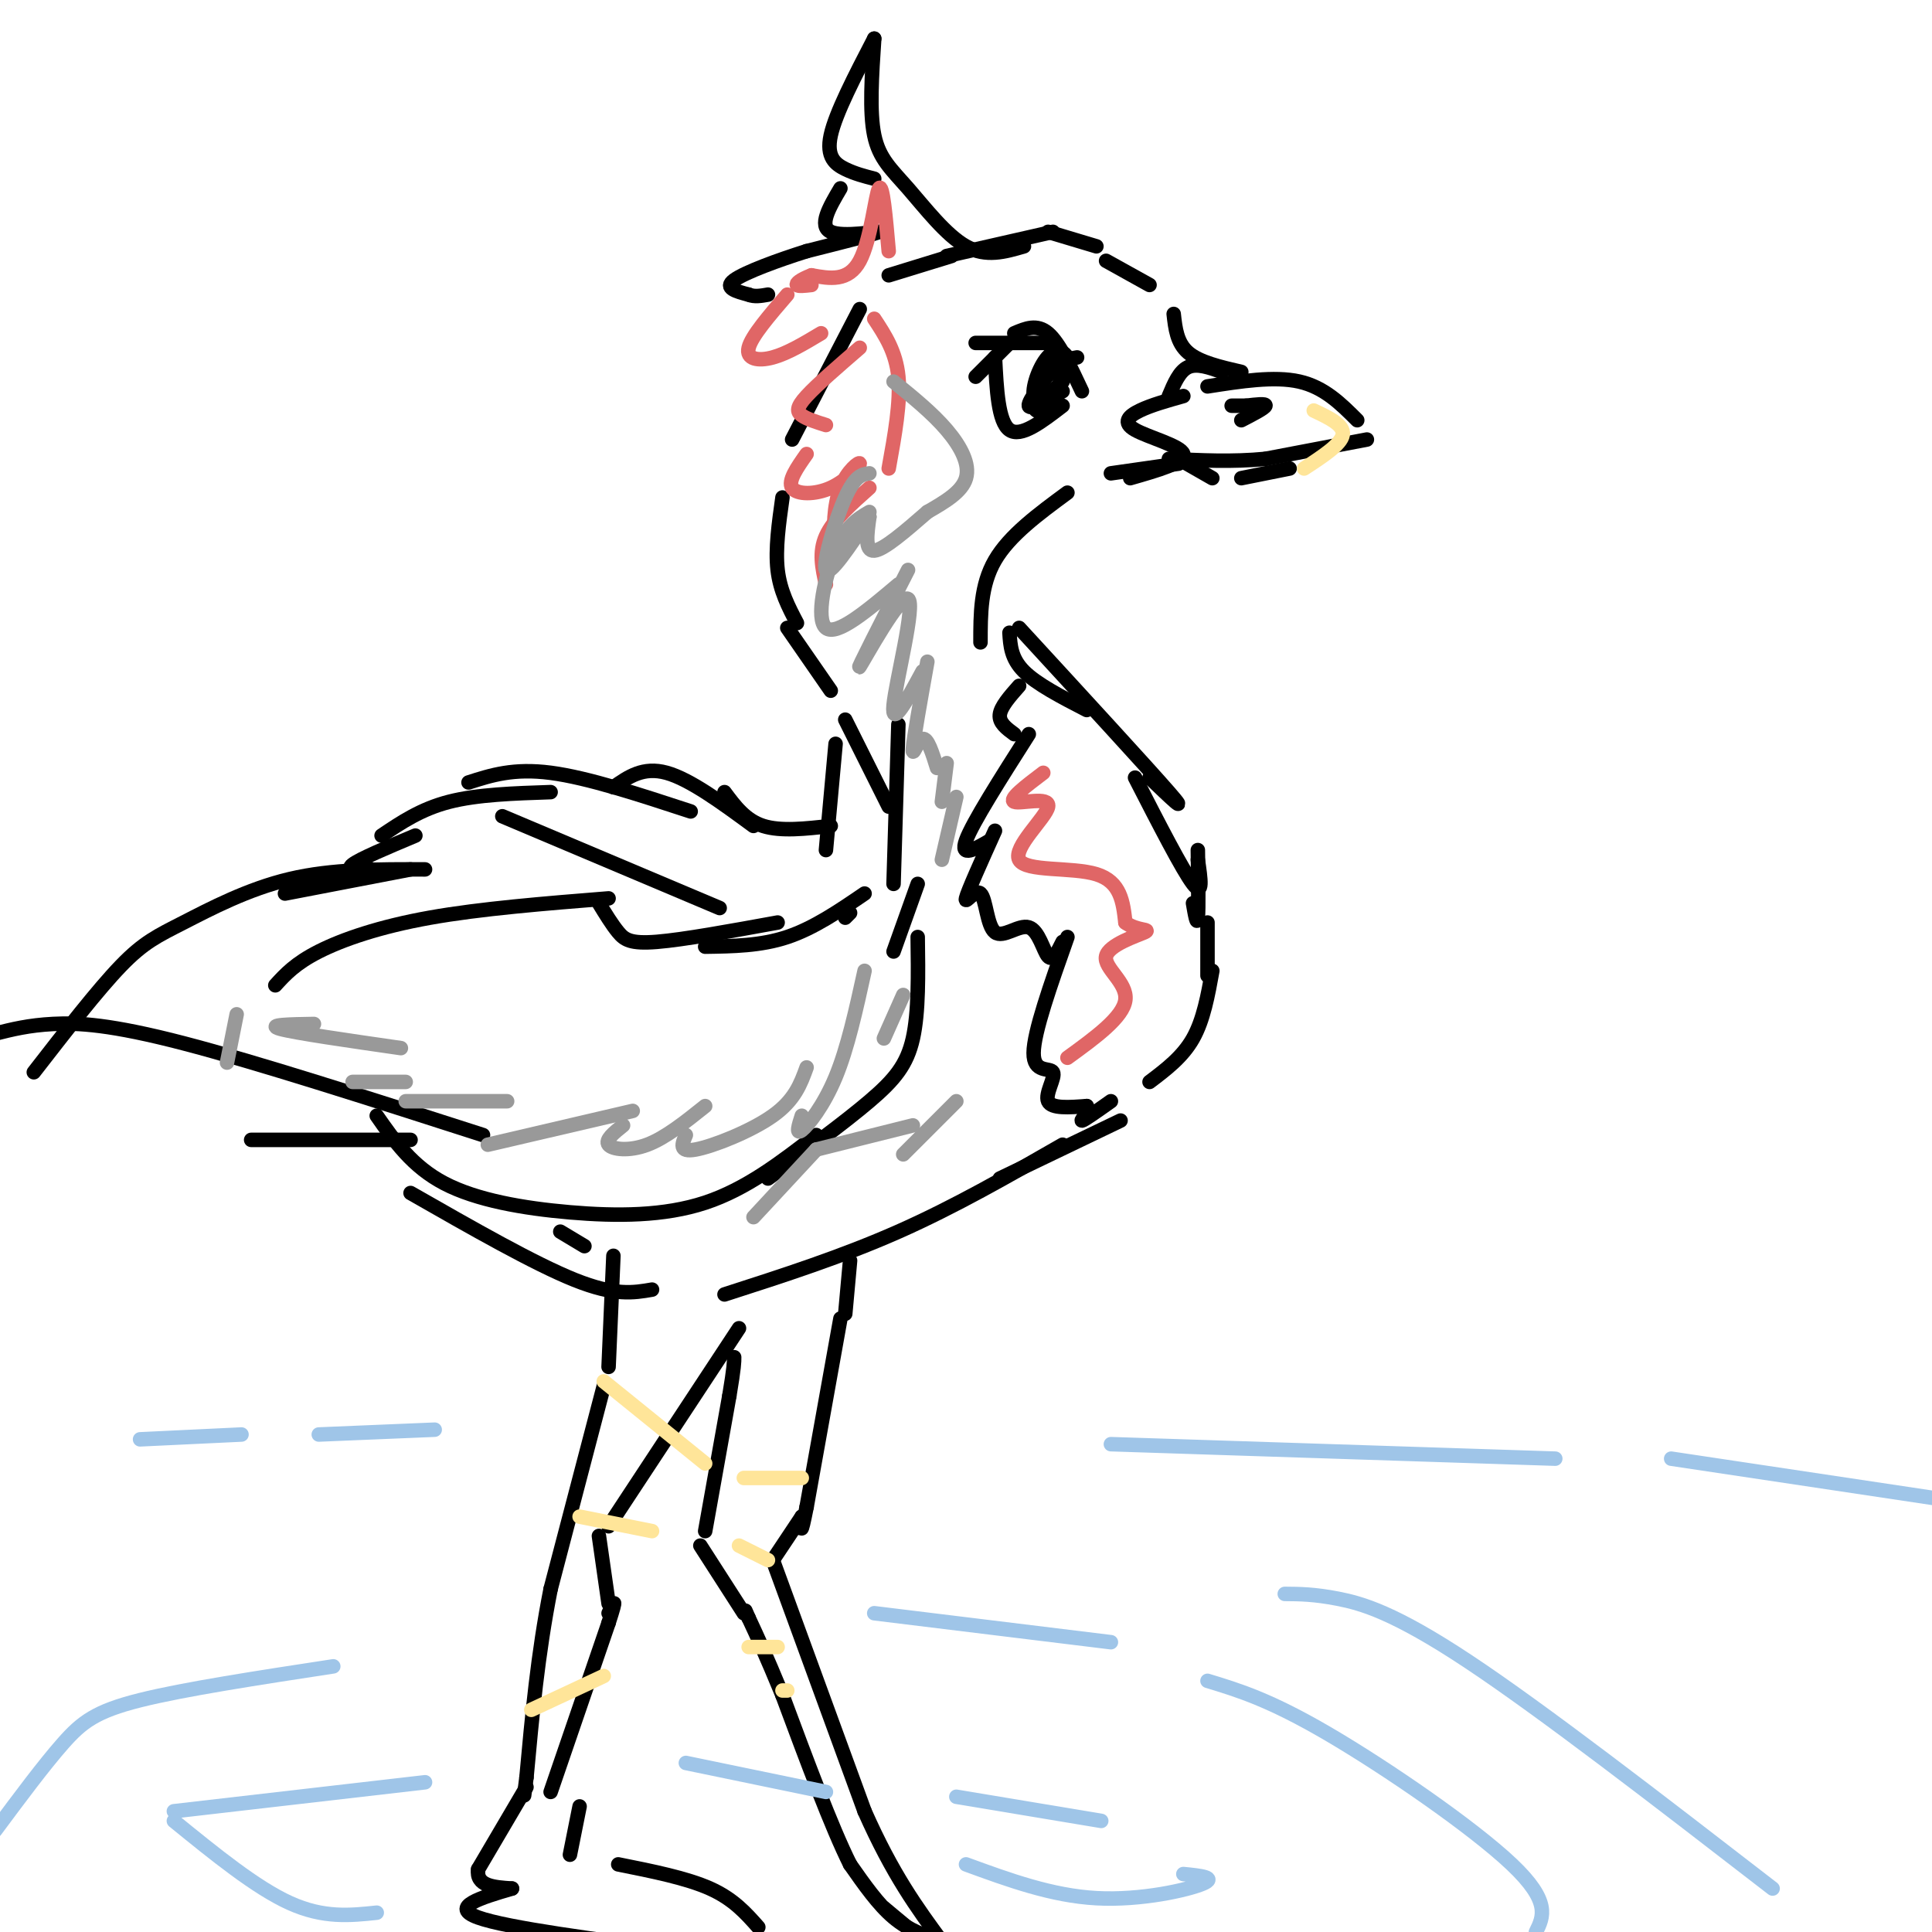 <svg viewBox='0 0 400 400' version='1.1' xmlns='http://www.w3.org/2000/svg' xmlns:xlink='http://www.w3.org/1999/xlink'><g fill='none' stroke='rgb(0,0,0)' stroke-width='3' stroke-linecap='round' stroke-linejoin='round'><path d='M227,51c0.000,0.000 -10.000,-3.000 -10,-3'/><path d='M218,48c0.000,0.000 -22.000,5.000 -22,5'/><path d='M197,53c0.000,0.000 -13.000,4.000 -13,4'/><path d='M212,51c-3.923,1.149 -7.845,2.298 -12,0c-4.155,-2.298 -8.542,-8.042 -12,-12c-3.458,-3.958 -5.988,-6.131 -7,-11c-1.012,-4.869 -0.506,-12.435 0,-20'/><path d='M181,8c-4.000,7.711 -8.000,15.422 -9,20c-1.000,4.578 1.000,6.022 3,7c2.000,0.978 4.000,1.489 6,2'/><path d='M174,39c-2.289,3.889 -4.578,7.778 -2,9c2.578,1.222 10.022,-0.222 10,0c-0.022,0.222 -7.511,2.111 -15,4'/><path d='M167,52c-5.800,1.822 -12.800,4.378 -15,6c-2.200,1.622 0.400,2.311 3,3'/><path d='M155,61c1.167,0.500 2.583,0.250 4,0'/><path d='M229,54c0.000,0.000 9.000,5.000 9,5'/><path d='M243,65c0.333,3.000 0.667,6.000 3,8c2.333,2.000 6.667,3.000 11,4'/><path d='M250,80c6.917,-1.083 13.833,-2.167 19,-1c5.167,1.167 8.583,4.583 12,8'/><path d='M283,91c0.000,0.000 -21.000,4.000 -21,4'/><path d='M262,95c-6.833,0.667 -13.417,0.333 -20,0'/><path d='M244,95c0.000,0.000 7.000,4.000 7,4'/><path d='M257,99c0.000,0.000 10.000,-2.000 10,-2'/><path d='M244,96c0.000,0.000 -14.000,2.000 -14,2'/><path d='M221,102c-6.000,4.417 -12.000,8.833 -15,14c-3.000,5.167 -3.000,11.083 -3,17'/><path d='M178,64c0.000,0.000 -14.000,27.000 -14,27'/><path d='M162,103c-0.750,5.333 -1.500,10.667 -1,15c0.500,4.333 2.250,7.667 4,11'/><path d='M209,131c0.167,2.667 0.333,5.333 3,8c2.667,2.667 7.833,5.333 13,8'/><path d='M211,130c13.250,14.417 26.500,28.833 31,34c4.500,5.167 0.250,1.083 -4,-3'/><path d='M235,161c4.917,9.583 9.833,19.167 12,22c2.167,2.833 1.583,-1.083 1,-5'/><path d='M248,176c0.083,6.083 0.167,12.167 0,14c-0.167,1.833 -0.583,-0.583 -1,-3'/><path d='M163,130c0.000,0.000 9.000,13.000 9,13'/><path d='M175,149c0.000,0.000 9.000,18.000 9,18'/><path d='M186,150c0.000,0.000 -1.000,33.000 -1,33'/><path d='M190,183c0.000,0.000 -5.000,14.000 -5,14'/><path d='M250,191c0.000,0.000 0.000,11.000 0,11'/><path d='M251,201c-0.917,5.083 -1.833,10.167 -4,14c-2.167,3.833 -5.583,6.417 -9,9'/><path d='M176,189c0.000,0.000 -1.000,1.000 -1,1'/><path d='M179,185c-5.250,3.583 -10.500,7.167 -16,9c-5.500,1.833 -11.250,1.917 -17,2'/><path d='M161,191c-9.756,1.778 -19.511,3.556 -25,4c-5.489,0.444 -6.711,-0.444 -8,-2c-1.289,-1.556 -2.644,-3.778 -4,-6'/><path d='M149,188c0.000,0.000 -45.000,-19.000 -45,-19'/><path d='M126,186c-13.267,1.067 -26.533,2.133 -37,4c-10.467,1.867 -18.133,4.533 -23,7c-4.867,2.467 -6.933,4.733 -9,7'/><path d='M190,194c0.111,7.778 0.222,15.556 -1,21c-1.222,5.444 -3.778,8.556 -9,13c-5.222,4.444 -13.111,10.222 -21,16'/><path d='M169,235c-7.244,5.595 -14.488,11.190 -23,14c-8.512,2.810 -18.292,2.833 -28,2c-9.708,-0.833 -19.345,-2.524 -26,-6c-6.655,-3.476 -10.327,-8.738 -14,-14'/><path d='M100,235c-23.444,-7.533 -46.889,-15.067 -62,-19c-15.111,-3.933 -21.889,-4.267 -27,-4c-5.111,0.267 -8.556,1.133 -12,2'/><path d='M88,180c-9.625,-0.036 -19.250,-0.071 -28,2c-8.750,2.071 -16.625,6.250 -22,9c-5.375,2.750 -8.250,4.071 -13,9c-4.750,4.929 -11.375,13.464 -18,22'/><path d='M232,232c0.000,0.000 -25.000,12.000 -25,12'/><path d='M220,237c-11.167,6.417 -22.333,12.833 -34,18c-11.667,5.167 -23.833,9.083 -36,13'/><path d='M135,267c-3.833,0.667 -7.667,1.333 -16,-2c-8.333,-3.333 -21.167,-10.667 -34,-18'/><path d='M116,255c0.000,0.000 5.000,3.000 5,3'/><path d='M127,260c0.000,0.000 -1.000,23.000 -1,23'/><path d='M125,287c0.000,0.000 -11.000,42.000 -11,42'/><path d='M114,329c-2.667,13.500 -3.833,26.250 -5,39'/><path d='M109,368c-0.833,6.500 -0.417,3.250 0,0'/><path d='M109,370c0.000,0.000 -10.000,17.000 -10,17'/><path d='M99,387c-0.500,3.500 3.250,3.750 7,4'/><path d='M106,391c-6.500,1.917 -13.000,3.833 -7,6c6.000,2.167 24.500,4.583 43,7'/><path d='M142,404c9.833,1.000 12.917,0.000 16,-1'/><path d='M157,399c-2.583,-2.917 -5.167,-5.833 -10,-8c-4.833,-2.167 -11.917,-3.583 -19,-5'/><path d='M118,384c0.000,0.000 2.000,-10.000 2,-10'/><path d='M114,371c0.000,0.000 12.000,-35.000 12,-35'/><path d='M126,336c2.000,-6.167 1.000,-4.083 0,-2'/><path d='M126,332c0.000,0.000 -2.000,-14.000 -2,-14'/><path d='M126,316c0.000,0.000 27.000,-41.000 27,-41'/><path d='M176,261c0.000,0.000 -1.000,11.000 -1,11'/><path d='M174,273c0.000,0.000 -7.000,39.000 -7,39'/><path d='M167,312c-1.333,6.833 -1.167,4.417 -1,2'/><path d='M166,314c0.000,0.000 -6.000,9.000 -6,9'/><path d='M160,323c0.000,0.000 19.000,52.000 19,52'/><path d='M179,375c5.833,13.167 10.917,20.083 16,27'/><path d='M195,402c-3.417,-1.167 -6.833,-2.333 -10,-5c-3.167,-2.667 -6.083,-6.833 -9,-11'/><path d='M176,386c-3.833,-7.667 -8.917,-21.333 -14,-35'/><path d='M162,351c-3.500,-8.500 -5.250,-12.250 -7,-16'/><path d='M155,335c-1.167,-2.667 -0.583,-1.333 0,0'/><path d='M154,334c0.000,0.000 -9.000,-14.000 -9,-14'/><path d='M146,317c0.000,0.000 5.000,-28.000 5,-28'/><path d='M151,289c1.000,-6.000 1.000,-7.000 1,-8'/><path d='M183,395c0.000,0.000 12.000,10.000 12,10'/><path d='M211,142c-1.917,2.167 -3.833,4.333 -4,6c-0.167,1.667 1.417,2.833 3,4'/><path d='M213,152c-5.833,9.167 -11.667,18.333 -13,22c-1.333,3.667 1.833,1.833 5,0'/><path d='M206,172c-2.834,6.295 -5.668,12.591 -6,14c-0.332,1.409 1.839,-2.067 3,-1c1.161,1.067 1.311,6.678 3,8c1.689,1.322 4.916,-1.644 7,-1c2.084,0.644 3.024,4.898 4,6c0.976,1.102 1.988,-0.949 3,-3'/><path d='M221,194c-3.488,9.863 -6.976,19.726 -7,24c-0.024,4.274 3.417,2.958 4,4c0.583,1.042 -1.690,4.440 -1,6c0.690,1.560 4.345,1.280 8,1'/><path d='M225,229c0.756,1.000 -1.356,3.000 -1,3c0.356,0.000 3.178,-2.000 6,-4'/><path d='M202,78c0.000,0.000 7.000,-7.000 7,-7'/><path d='M210,69c2.333,-1.000 4.667,-2.000 7,0c2.333,2.000 4.667,7.000 7,12'/><path d='M217,71c0.000,0.000 -15.000,0.000 -15,0'/><path d='M206,74c0.333,6.667 0.667,13.333 3,15c2.333,1.667 6.667,-1.667 11,-5'/><path d='M223,74c-2.667,0.511 -5.333,1.022 -7,3c-1.667,1.978 -2.333,5.422 -2,7c0.333,1.578 1.667,1.289 3,1'/><path d='M220,79c-2.847,2.727 -5.694,5.455 -5,5c0.694,-0.455 4.928,-4.091 6,-7c1.072,-2.909 -1.019,-5.091 -3,-4c-1.981,1.091 -3.852,5.455 -4,8c-0.148,2.545 1.426,3.273 3,4'/><path d='M217,85c1.000,-0.667 2.000,-4.333 3,-8'/><path d='M219,75c-3.083,4.000 -6.167,8.000 -6,9c0.167,1.000 3.583,-1.000 7,-3'/><path d='M253,77c-2.583,-0.917 -5.167,-1.833 -7,-1c-1.833,0.833 -2.917,3.417 -4,6'/><path d='M245,82c-3.327,0.935 -6.655,1.869 -9,3c-2.345,1.131 -3.708,2.458 -1,4c2.708,1.542 9.488,3.298 10,5c0.512,1.702 -5.244,3.351 -11,5'/><path d='M255,84c0.000,0.000 3.000,0.000 3,0'/><path d='M258,84c2.083,-0.250 4.167,-0.500 4,0c-0.167,0.500 -2.583,1.750 -5,3'/><path d='M173,154c0.000,0.000 -2.000,22.000 -2,22'/><path d='M172,171c-5.167,0.583 -10.333,1.167 -14,0c-3.667,-1.167 -5.833,-4.083 -8,-7'/><path d='M156,171c-6.583,-4.833 -13.167,-9.667 -18,-11c-4.833,-1.333 -7.917,0.833 -11,3'/><path d='M143,168c-10.667,-3.500 -21.333,-7.000 -29,-8c-7.667,-1.000 -12.333,0.500 -17,2'/><path d='M114,164c-7.583,0.250 -15.167,0.500 -21,2c-5.833,1.500 -9.917,4.250 -14,7'/><path d='M86,173c-5.750,2.417 -11.500,4.833 -13,6c-1.500,1.167 1.250,1.083 4,1'/><path d='M85,180c0.000,0.000 -26.000,5.000 -26,5'/><path d='M85,236c0.000,0.000 -33.000,0.000 -33,0'/></g>
<g fill='none' stroke='rgb(159,197,232)' stroke-width='3' stroke-linecap='round' stroke-linejoin='round'><path d='M88,369c0.000,0.000 -52.000,6.000 -52,6'/><path d='M36,377c8.500,6.917 17.000,13.833 24,17c7.000,3.167 12.500,2.583 18,2'/><path d='M198,372c0.000,0.000 30.000,5.000 30,5'/><path d='M245,388c3.533,0.356 7.067,0.711 4,2c-3.067,1.289 -12.733,3.511 -22,3c-9.267,-0.511 -18.133,-3.756 -27,-7'/><path d='M142,365c0.000,0.000 29.000,6.000 29,6'/><path d='M69,345c-15.422,2.356 -30.844,4.711 -40,7c-9.156,2.289 -12.044,4.511 -16,9c-3.956,4.489 -8.978,11.244 -14,18'/><path d='M181,334c0.000,0.000 49.000,6.000 49,6'/><path d='M250,348c6.444,1.956 12.889,3.911 25,11c12.111,7.089 29.889,19.311 38,27c8.111,7.689 6.556,10.844 5,14'/><path d='M266,330c3.044,0.022 6.089,0.044 11,1c4.911,0.956 11.689,2.844 27,13c15.311,10.156 39.156,28.578 63,47'/><path d='M377,404c0.000,0.000 3.000,2.000 3,2'/><path d='M29,298c0.000,0.000 21.000,-1.000 21,-1'/><path d='M66,297c0.000,0.000 24.000,-1.000 24,-1'/><path d='M230,299c0.000,0.000 92.000,3.000 92,3'/><path d='M346,302c0.000,0.000 80.000,12.000 80,12'/></g>
<g fill='none' stroke='rgb(224,102,102)' stroke-width='3' stroke-linecap='round' stroke-linejoin='round'><path d='M216,160c-3.628,2.748 -7.257,5.496 -6,6c1.257,0.504 7.399,-1.236 7,1c-0.399,2.236 -7.338,8.448 -6,11c1.338,2.552 10.954,1.443 16,3c5.046,1.557 5.523,5.778 6,10'/><path d='M233,191c2.421,1.802 5.474,1.308 4,2c-1.474,0.692 -7.474,2.571 -8,5c-0.526,2.429 4.421,5.408 4,9c-0.421,3.592 -6.211,7.796 -12,12'/><path d='M178,72c-4.422,3.822 -8.844,7.644 -11,10c-2.156,2.356 -2.044,3.244 -1,4c1.044,0.756 3.022,1.378 5,2'/><path d='M167,94c-1.963,2.790 -3.926,5.579 -3,7c0.926,1.421 4.740,1.472 8,0c3.260,-1.472 5.967,-4.467 6,-5c0.033,-0.533 -2.606,1.395 -4,5c-1.394,3.605 -1.541,8.887 -1,11c0.541,2.113 1.771,1.056 3,0'/><path d='M184,97c1.250,-6.917 2.500,-13.833 2,-19c-0.500,-5.167 -2.750,-8.583 -5,-12'/><path d='M184,52c-0.622,-7.089 -1.244,-14.178 -2,-13c-0.756,1.178 -1.644,10.622 -4,15c-2.356,4.378 -6.178,3.689 -10,3'/><path d='M168,57c-2.356,0.911 -3.244,1.689 -3,2c0.244,0.311 1.622,0.156 3,0'/><path d='M163,61c-3.711,4.311 -7.422,8.622 -8,11c-0.578,2.378 1.978,2.822 5,2c3.022,-0.822 6.511,-2.911 10,-5'/><path d='M180,101c-3.750,3.333 -7.500,6.667 -9,10c-1.500,3.333 -0.750,6.667 0,10'/></g>
<g fill='none' stroke='rgb(153,153,153)' stroke-width='3' stroke-linecap='round' stroke-linejoin='round'><path d='M185,79c4.022,3.267 8.044,6.533 11,10c2.956,3.467 4.844,7.133 4,10c-0.844,2.867 -4.422,4.933 -8,7'/><path d='M192,106c-4.500,3.917 -9.000,7.833 -11,8c-2.000,0.167 -1.500,-3.417 -1,-7'/><path d='M180,98c-1.467,0.200 -2.933,0.400 -5,5c-2.067,4.600 -4.733,13.600 -4,15c0.733,1.400 4.867,-4.800 9,-11'/><path d='M180,106c-2.400,1.400 -4.800,2.800 -7,8c-2.200,5.200 -4.200,14.200 -2,16c2.200,1.800 8.600,-3.600 15,-9'/><path d='M188,118c-5.482,10.732 -10.964,21.464 -10,20c0.964,-1.464 8.375,-15.125 10,-14c1.625,1.125 -2.536,17.036 -3,22c-0.464,4.964 2.768,-1.018 6,-7'/><path d='M192,137c-1.422,7.956 -2.844,15.911 -3,18c-0.156,2.089 0.956,-1.689 2,-2c1.044,-0.311 2.022,2.844 3,6'/><path d='M196,158c0.000,0.000 -1.000,8.000 -1,8'/><path d='M198,165c0.000,0.000 -3.000,13.000 -3,13'/><path d='M187,206c0.000,0.000 -4.000,9.000 -4,9'/><path d='M179,201c-1.756,8.000 -3.511,16.000 -6,22c-2.489,6.000 -5.711,10.000 -7,11c-1.289,1.000 -0.644,-1.000 0,-3'/><path d='M167,221c-1.222,3.378 -2.444,6.756 -7,10c-4.556,3.244 -12.444,6.356 -16,7c-3.556,0.644 -2.778,-1.178 -2,-3'/><path d='M146,229c-4.111,3.289 -8.222,6.578 -12,8c-3.778,1.422 -7.222,0.978 -8,0c-0.778,-0.978 1.111,-2.489 3,-4'/><path d='M131,230c0.000,0.000 -30.000,7.000 -30,7'/><path d='M105,228c0.000,0.000 -21.000,0.000 -21,0'/><path d='M84,224c0.000,0.000 -11.000,0.000 -11,0'/><path d='M83,217c-11.000,-1.583 -22.000,-3.167 -25,-4c-3.000,-0.833 2.000,-0.917 7,-1'/><path d='M49,210c0.000,0.000 -2.000,10.000 -2,10'/><path d='M198,228c0.000,0.000 -11.000,11.000 -11,11'/><path d='M189,233c0.000,0.000 -20.000,5.000 -20,5'/><path d='M169,238c0.000,0.000 -13.000,14.000 -13,14'/></g>
<g fill='none' stroke='rgb(255,229,153)' stroke-width='3' stroke-linecap='round' stroke-linejoin='round'><path d='M125,286c0.000,0.000 21.000,17.000 21,17'/><path d='M120,314c0.000,0.000 15.000,3.000 15,3'/><path d='M154,306c0.000,0.000 12.000,0.000 12,0'/><path d='M153,320c0.000,0.000 6.000,3.000 6,3'/><path d='M155,341c0.000,0.000 6.000,0.000 6,0'/><path d='M162,350c0.000,0.000 1.000,0.000 1,0'/><path d='M110,354c0.000,0.000 15.000,-7.000 15,-7'/><path d='M272,85c3.167,1.500 6.333,3.000 6,5c-0.333,2.000 -4.167,4.500 -8,7'/></g>
</svg>